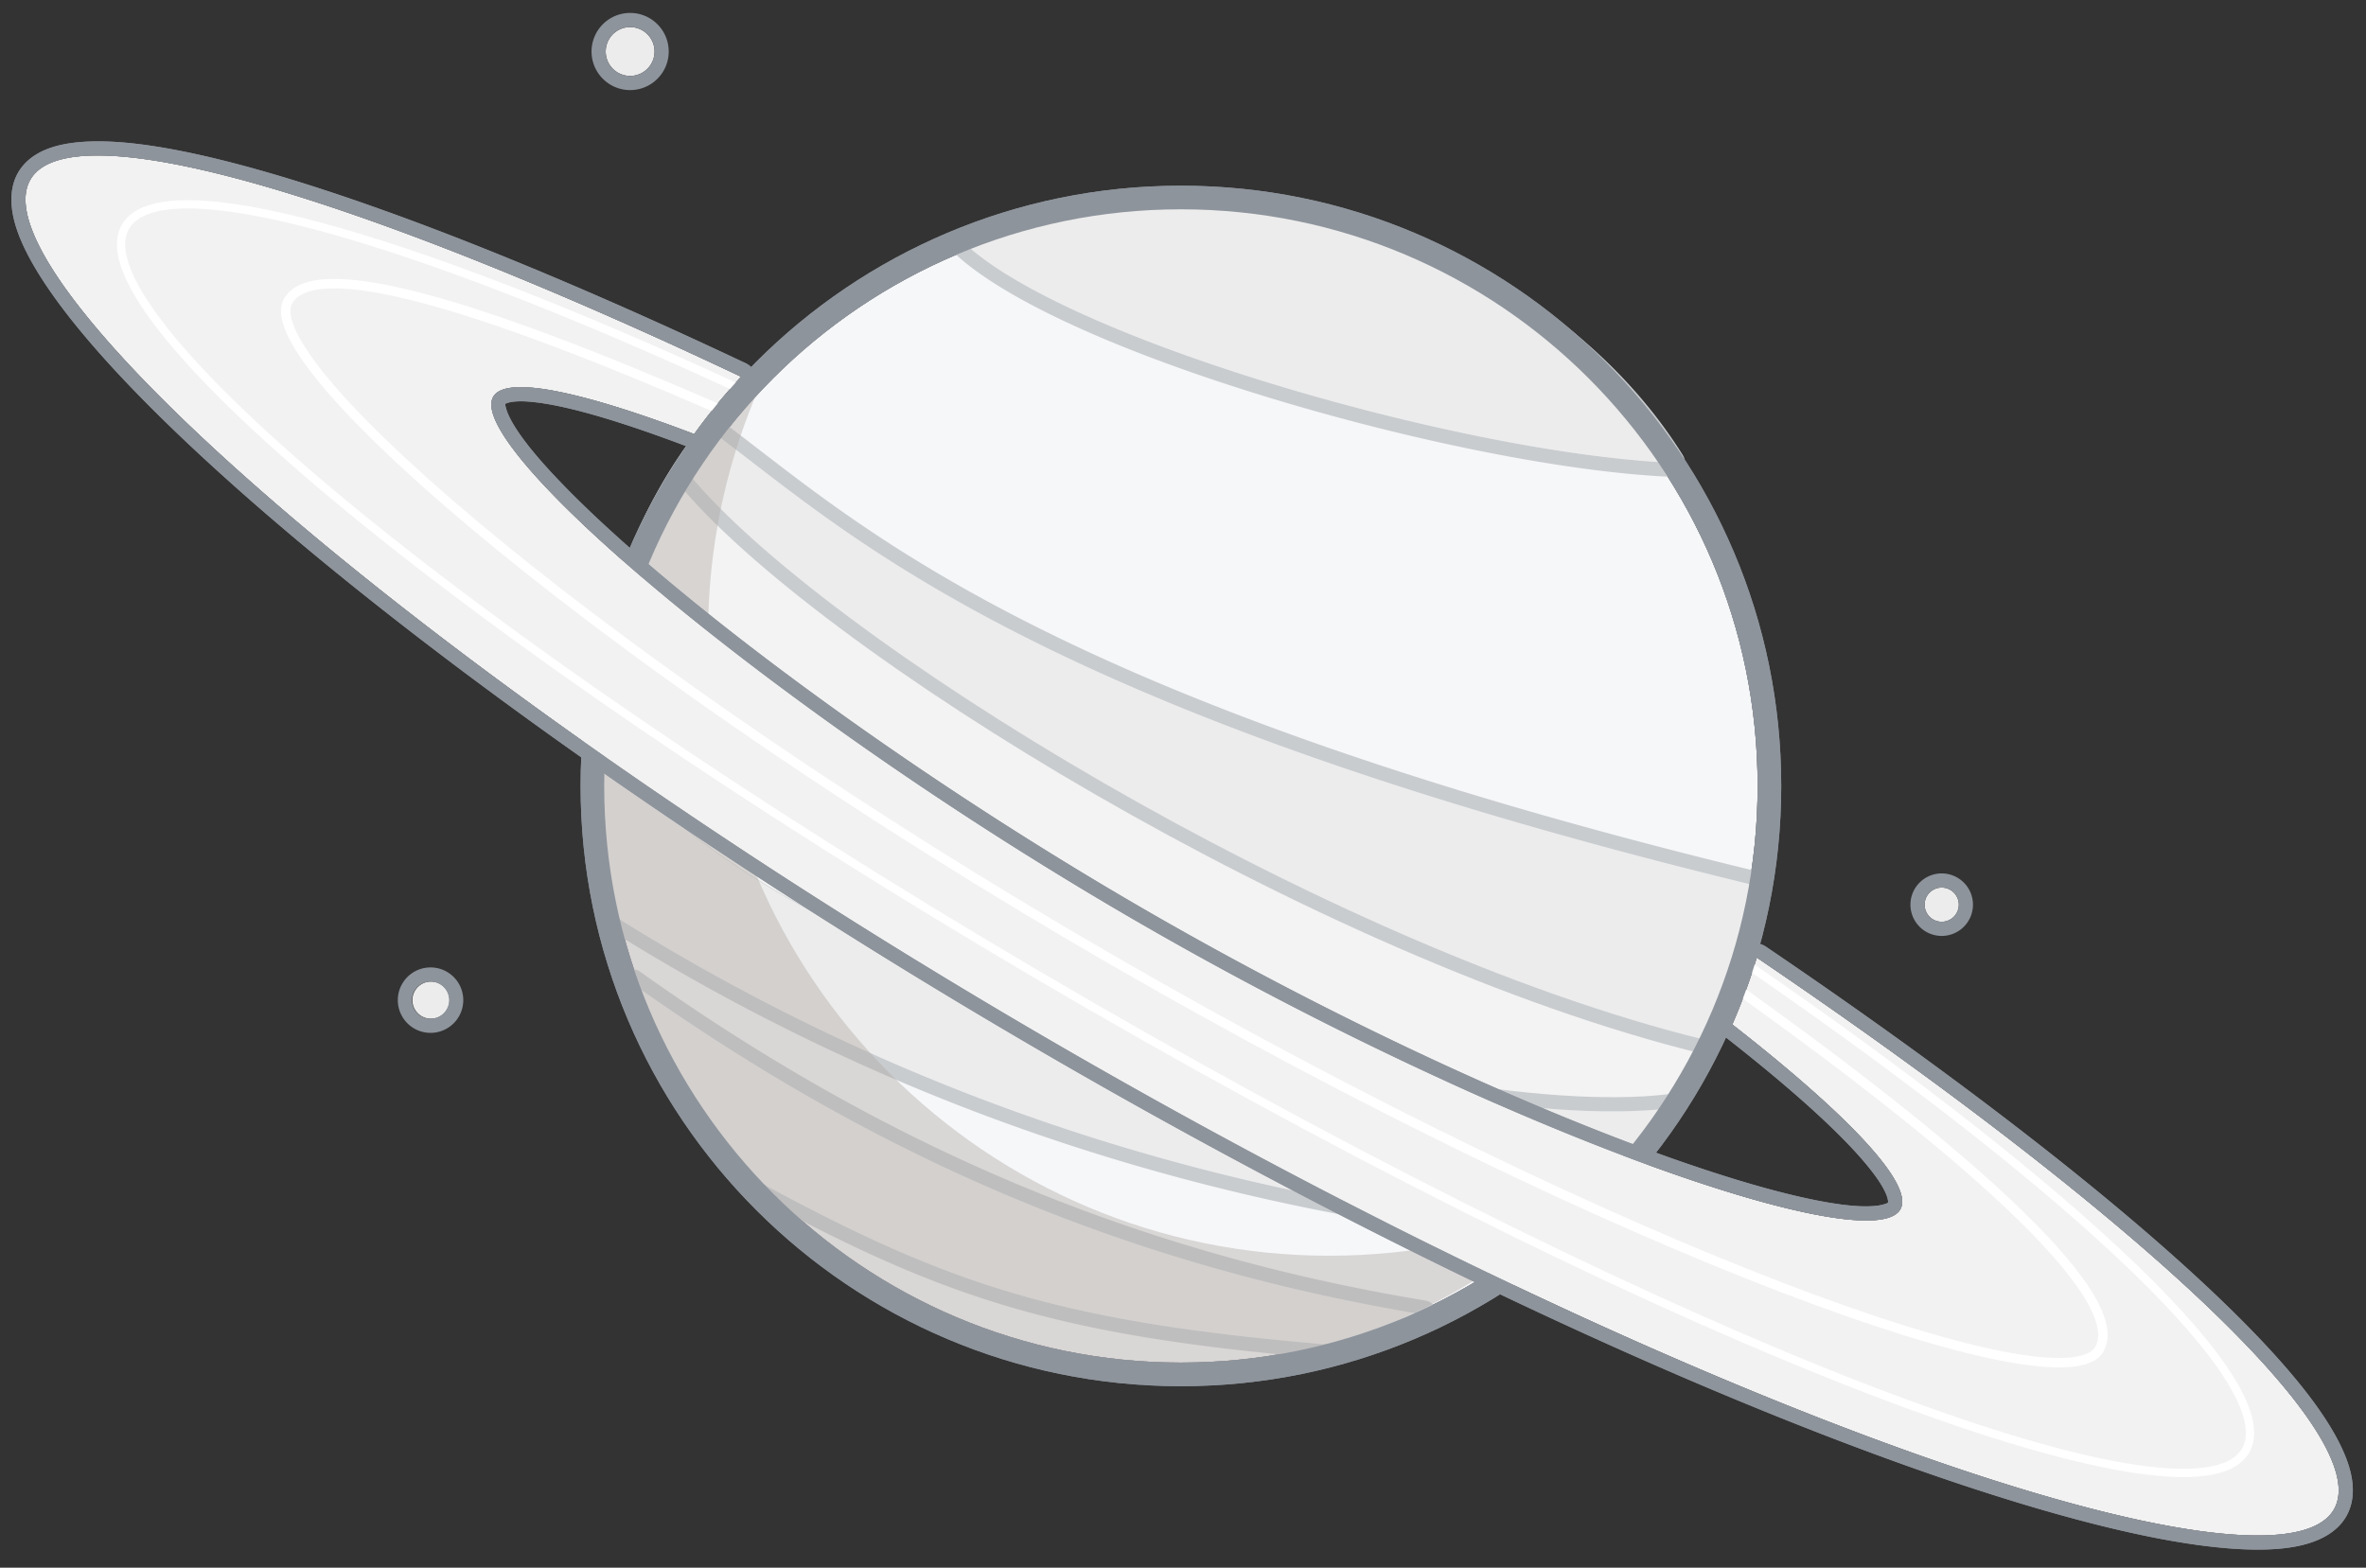 <svg xmlns="http://www.w3.org/2000/svg" width="501" height="332" fill="none"><rect width="100%" height="100%" fill="#333333" stroke="none"/><g clip-path="url(#a)"><path fill="#F6F7F9" d="M250.057 288.562c-67.444 0-122.118-54.674-122.118-122.118 0-67.444 54.674-122.119 122.118-122.119 67.444 0 122.119 54.675 122.119 122.119s-54.675 122.118-122.119 122.118z"/><path fill="#8E949C" fill-rule="evenodd" d="M250.057 39.326c-70.159 0-127.119 56.96-127.119 127.118 0 70.158 56.96 127.118 127.119 127.118 70.159 0 127.119-56.96 127.119-127.118 0-70.158-56.96-127.118-127.119-127.118zm0 5c-67.399 0-122.118 54.719-122.118 122.118s54.719 122.118 122.118 122.118c67.4 0 122.119-54.719 122.119-122.118 0-67.4-54.719-122.118-122.119-122.118z" clip-rule="evenodd"/><path fill="#ECECEC" fill-rule="evenodd" d="M353.789 97.98c-24.038-38.462-72.46-55.333-103.896-55.333-4.985 0-37.151 5.042-45.745 8.764 21.611 20.492 105.558 44.57 149.641 46.57z" clip-rule="evenodd"/><path fill="#C9CCCF" fill-rule="evenodd" d="M353.646 100.977a3.02 3.02 0 0 0 2.737-1.484 3.039 3.039 0 0 0-.048-3.102C331.7 56.977 282.106 39.647 249.893 39.647c-5.116 0-38.107 5.191-46.94 9.011-.92.4-1.59 1.239-1.769 2.23a3.034 3.034 0 0 0 .896 2.7c6.67 6.325 19.078 13.043 34.449 19.318 35.166 14.356 86.003 26.66 117.117 28.071zm.143-2.997c-24.038-38.462-72.46-55.333-103.896-55.333-4.985 0-37.151 5.042-45.745 8.764 21.611 20.492 105.558 44.57 149.641 46.57z" clip-rule="evenodd"/><path fill="#ECECEC" fill-rule="evenodd" d="M151.22 91.75c-12.455 14.732-24.779 42.47-24.779 74.351 0 9.464 1.064 18.68 3.096 27.541 73.882 46.586 146.079 61.825 199.761 66.96 21.742-18.291 37.102-43.948 42.206-73.112-154.458-37.458-192.385-75.105-220.284-95.74z" clip-rule="evenodd"/><path fill="#C9CCCF" fill-rule="evenodd" d="M153.001 89.338a3.001 3.001 0 0 0-4.076.476c-12.778 15.119-25.484 43.568-25.484 76.287 0 9.694 1.1 19.133 3.168 28.209a3.019 3.019 0 0 0 1.327 1.871c74.372 46.892 147.035 62.238 201.075 67.408a3.024 3.024 0 0 0 2.223-.691c22.269-18.735 37.999-45.017 43.222-74.892a3.003 3.003 0 0 0-2.247-3.432c-153.693-37.272-191.453-74.703-219.208-95.236zm-1.781 2.412c-12.455 14.732-24.779 42.47-24.779 74.351 0 9.464 1.064 18.68 3.096 27.541 73.882 46.586 146.079 61.825 199.761 66.96 21.742-18.291 37.102-43.948 42.206-73.112-154.458-37.458-192.385-75.105-220.284-95.74z" clip-rule="evenodd"/><path fill="#F3F3F3" fill-rule="evenodd" d="m361.764 221.383-6.068 11.438c-36.253 5.438-179.914-12.009-230.999-77.661 4.668-21.714 15.21-48.515 19.071-54.381 38.613 40.142 130.281 99.536 217.996 120.604z" clip-rule="evenodd"/><path fill="#C9CCCF" fill-rule="evenodd" d="m361.855 221.43-.071-.144c-87.695-21.064-179.342-80.444-217.934-120.576l-.164.014c-3.871 5.869-14.413 32.688-19.091 54.416l-.01.045.03.036c20.451 26.275 55.712 44.835 92.986 57.298 55.916 18.69 116.358 23.664 138.115 20.401l.051-.009 6.088-11.481zm-.091-.047-6.068 11.437c-36.253 5.439-179.914-12.008-230.999-77.66 4.668-21.714 15.21-48.515 19.071-54.381 38.612 40.141 130.281 99.536 217.996 120.604z" clip-rule="evenodd"/><path fill="#ECECEC" fill-rule="evenodd" d="M133.84 208.251a123.404 123.404 0 0 0 24.707 40.855c41.693 22.793 65.157 30.988 124.91 35.824a122.639 122.639 0 0 0 17.822-6.563c-67.045-11.051-119.842-36.266-167.439-70.116z" clip-rule="evenodd"/><path fill="#C9CCCF" fill-rule="evenodd" d="M135.574 205.807a2.992 2.992 0 0 0-3.551.057 2.985 2.985 0 0 0-1.004 3.413 126.52 126.52 0 0 0 25.305 41.848c.227.246.49.454.777.613 42.099 23.013 65.79 31.3 126.117 36.183.347.029.705-.007 1.052-.104a125.031 125.031 0 0 0 18.264-6.724 2.997 2.997 0 0 0 1.722-3.124 2.991 2.991 0 0 0-2.487-2.562c-66.543-10.969-118.945-36.002-166.195-69.6zm-1.734 2.444a123.404 123.404 0 0 0 24.707 40.855c41.693 22.793 65.157 30.988 124.91 35.824a122.639 122.639 0 0 0 17.822-6.563c-67.045-11.051-119.842-36.266-167.439-70.116z" clip-rule="evenodd"/><path stroke="#C9CCCF" stroke-linecap="round" stroke-linejoin="round" stroke-miterlimit="1.5" stroke-width="3.003" d="M360.406 221.603c-80.84-19.91-187.32-85.375-215.952-120.552m208.781 132.181c-51.329 6.158-191.161-33.593-225.656-86.627"/><path fill="#B3ADA8" fill-opacity=".43" fill-rule="evenodd" d="M159.953 83.954c-6.464 15.54-10.03 32.572-10.03 50.431 0 72.601 58.943 131.544 131.544 131.544 17.859 0 34.894-3.566 50.433-10.028-21.826 20.765-51.347 33.518-83.82 33.518-67.14 0-121.648-54.507-121.648-121.645 0-32.476 12.753-61.994 33.521-83.82z" clip-rule="evenodd"/><path fill="#8E949C" fill-rule="evenodd" d="M250.057 39.326c-70.159 0-127.119 56.96-127.119 127.118 0 70.158 56.96 127.118 127.119 127.118 70.159 0 127.119-56.96 127.119-127.118 0-70.158-56.96-127.118-127.119-127.118zm0 5c-67.399 0-122.118 54.719-122.118 122.118s54.719 122.118 122.118 122.118c67.4 0 122.119-54.719 122.119-122.118 0-67.4-54.719-122.118-122.119-122.118z" clip-rule="evenodd"/><path fill="#F2F2F2" fill-rule="evenodd" d="M156.908 79.777c-4.147 4.528-7.283 8.478-9.919 12.142-23.708-9.017-39.889-12.508-42.545-7.897-6.19 10.709 60.074 67.101 136.941 111.481 76.867 44.381 154.816 71.33 161.006 60.62 3.044-5.268-11.175-20.133-35.568-39.164a127.377 127.377 0 0 0 5.179-14.161c80.432 54.492 131.098 101.457 122.2 116.862-12.176 21.085-133.916-19.737-268.518-97.45C91.084 144.497-5.743 59.133 6.433 38.048c8.488-14.704 69.001 3.2 150.475 41.73z" clip-rule="evenodd"/><path fill="#8E949C" fill-rule="evenodd" d="M159.124 81.806a3 3 0 0 0 .736-2.605 3.016 3.016 0 0 0-1.665-2.136C100.736 49.897 53.615 32.978 27.588 30.311c-7.192-.737-12.881-.38-16.875.994-3.259 1.117-5.527 2.911-6.875 5.242-1.818 3.154-1.961 7.466-.02 12.773 2.42 6.628 8.171 15.165 16.915 25.1 32.892 37.369 108.87 95.779 203.45 150.388 94.589 54.61 182.866 91.028 231.499 100.732 12.942 2.58 23.167 3.264 30.093 2.033 5.547-.985 9.204-3.259 11.022-6.413 1.41-2.429 1.798-5.442 1.021-9.011-.97-4.381-3.81-9.798-8.488-16.027-17.018-22.673-58.971-57.411-115.643-95.807a2.99 2.99 0 0 0-2.686-.343 3.006 3.006 0 0 0-1.869 1.966 125.089 125.089 0 0 1-5.057 13.825 2.997 2.997 0 0 0 .899 3.56c14.393 11.231 25.2 20.964 30.89 28.09 1.706 2.134 2.921 3.99 3.555 5.561.184.451.306.863.357 1.243.021.158.082.297.01.407-.122.225-.429.276-.776.389-.582.194-1.277.315-2.084.385-3.81.335-9.551-.463-16.824-2.178-29.704-7.005-83.721-29.429-137.216-60.315-53.515-30.898-101.883-67.627-123.957-90.55-5.435-5.635-9.234-10.367-11.002-13.935-.377-.762-.653-1.451-.796-2.073-.082-.337-.215-.612-.092-.826.061-.105.214-.105.357-.16.225-.087.491-.154.766-.207 1.339-.25 3.095-.211 5.23.038 7.355.856 18.612 4.236 32.535 9.53a2.992 2.992 0 0 0 3.493-1.05c2.585-3.58 5.639-7.441 9.704-11.866zm-2.216-2.029c-4.148 4.528-7.283 8.478-9.919 12.142-23.709-9.017-39.889-12.508-42.545-7.897-6.19 10.709 60.074 67.101 136.941 111.481 76.866 44.381 154.816 71.33 161.006 60.62 3.044-5.268-11.175-20.133-35.568-39.164a127.578 127.578 0 0 0 5.179-14.161c80.432 54.492 131.097 101.457 122.2 116.862-12.176 21.085-133.917-19.737-268.518-97.45C91.084 144.497-5.744 59.133 6.432 38.048c8.489-14.704 69.002 3.2 150.476 41.73z" clip-rule="evenodd"/><path stroke="#fff" stroke-linecap="round" stroke-linejoin="round" stroke-miterlimit="1.5" stroke-width="1.75" d="M370.245 204.442c69.852 48.077 113.2 89.003 105.26 102.755-11.235 19.459-120.933-22.811-244.824-94.34C106.79 141.329 15.334 67.463 26.568 48.004c7.517-13.02 59.113 1.594 129.554 34.122"/><path stroke="#fff" stroke-linecap="round" stroke-linejoin="round" stroke-miterlimit="1.5" stroke-width="2.002" d="M368.406 209.815c51.013 36.433 82.127 65.269 76.152 75.89-7.559 13.442-102.894-21.098-208.833-82.262C129.787 142.281 53.288 76.859 61.041 63.695c5.74-9.74 40.563.864 91.259 22.955"/><path fill="#8E949C" fill-rule="evenodd" d="m159.124 81.806-.929-4.74C100.736 49.895 53.615 32.977 27.588 30.31c-7.192-.737-12.881-.38-16.875.994-3.259 1.117-5.527 2.911-6.875 5.242-1.818 3.154-1.961 7.466-.02 12.773 2.42 6.628 8.171 15.165 16.915 25.1 32.892 37.369 108.87 95.779 203.45 150.388 94.589 54.61 182.866 91.028 231.499 100.732 12.942 2.58 23.167 3.264 30.093 2.033 5.547-.985 9.204-3.259 11.022-6.413 1.41-2.429 1.798-5.442 1.021-9.011-.97-4.381-3.81-9.798-8.488-16.027-17.018-22.673-58.971-57.411-115.643-95.807l-4.555 1.623a125.089 125.089 0 0 1-5.057 13.825l-.929 2.13 1.828 1.43c14.393 11.231 25.2 20.964 30.89 28.09 1.706 2.134 2.921 3.99 3.555 5.561.184.451.306.863.357 1.243.021.158.082.297.01.407-.122.225-.429.276-.776.389-.582.194-1.277.315-2.084.385-3.81.335-9.551-.463-16.824-2.178-29.704-7.005-83.721-29.429-137.216-60.315-53.515-30.898-101.883-67.627-123.957-90.55-5.435-5.635-9.234-10.367-11.002-13.935-.377-.762-.653-1.451-.796-2.073-.082-.337-.215-.612-.092-.826.061-.105.214-.105.357-.16.225-.087.491-.154.766-.207 1.339-.25 3.095-.211 5.23.038 7.355.856 18.612 4.236 32.535 9.53l2.145.819 1.348-1.868c2.585-3.582 5.639-7.442 9.704-11.867zm-2.216-2.029c-4.148 4.528-7.283 8.478-9.919 12.142-23.709-9.017-39.889-12.508-42.545-7.897-6.19 10.709 60.074 67.101 136.941 111.481 76.866 44.381 154.816 71.33 161.006 60.62 3.044-5.268-11.175-20.133-35.568-39.164a127.578 127.578 0 0 0 5.179-14.161c80.432 54.492 131.097 101.457 122.2 116.862-12.176 21.085-133.917-19.737-268.518-97.45C91.084 144.497-5.744 59.133 6.432 38.048c8.489-14.704 69.002 3.2 150.476 41.73z" clip-rule="evenodd"/><path fill="#ECECEC" d="M133.43 16.08a5.17 5.17 0 1 0 0-10.342 5.17 5.17 0 0 0 0 10.341z"/><path fill="#8E949C" fill-rule="evenodd" d="M133.43 2.738a8.174 8.174 0 0 0-8.17 8.17c0 4.51 3.66 8.171 8.17 8.171s8.17-3.66 8.17-8.17-3.66-8.171-8.17-8.171zm0 3c2.85 0 5.17 2.317 5.17 5.17a5.175 5.175 0 0 1-5.17 5.171 5.169 5.169 0 0 1-5.17-5.17 5.169 5.169 0 0 1 5.17-5.171z" clip-rule="evenodd"/><path fill="#ECECEC" d="M91.168 215.734a3.93 3.93 0 1 0 0-7.858 3.93 3.93 0 0 0 0 7.858z"/><path fill="#8E949C" fill-rule="evenodd" d="M91.168 204.875a6.93 6.93 0 1 0 0 13.86 6.93 6.93 0 0 0 0-13.86zm0 3a3.933 3.933 0 0 1 3.929 3.93 3.928 3.928 0 1 1-7.857 0 3.928 3.928 0 0 1 3.928-3.93z" clip-rule="evenodd"/><path fill="#ECECEC" d="M411.157 195.206a3.62 3.62 0 1 0-.002-7.24 3.62 3.62 0 0 0 .002 7.24z"/><path fill="#8E949C" fill-rule="evenodd" d="M411.156 184.968a6.623 6.623 0 0 0-6.62 6.619 6.623 6.623 0 0 0 6.62 6.619 6.623 6.623 0 0 0 6.621-6.619 6.623 6.623 0 0 0-6.621-6.619zm0 3a3.622 3.622 0 0 1 3.619 3.619 3.622 3.622 0 0 1-3.619 3.618 3.617 3.617 0 0 1-3.618-3.618 3.617 3.617 0 0 1 3.618-3.619z" clip-rule="evenodd"/></g><defs><clipPath id="a"><path fill="#fff" d="M0 .33h501v331H0z"/></clipPath></defs></svg>